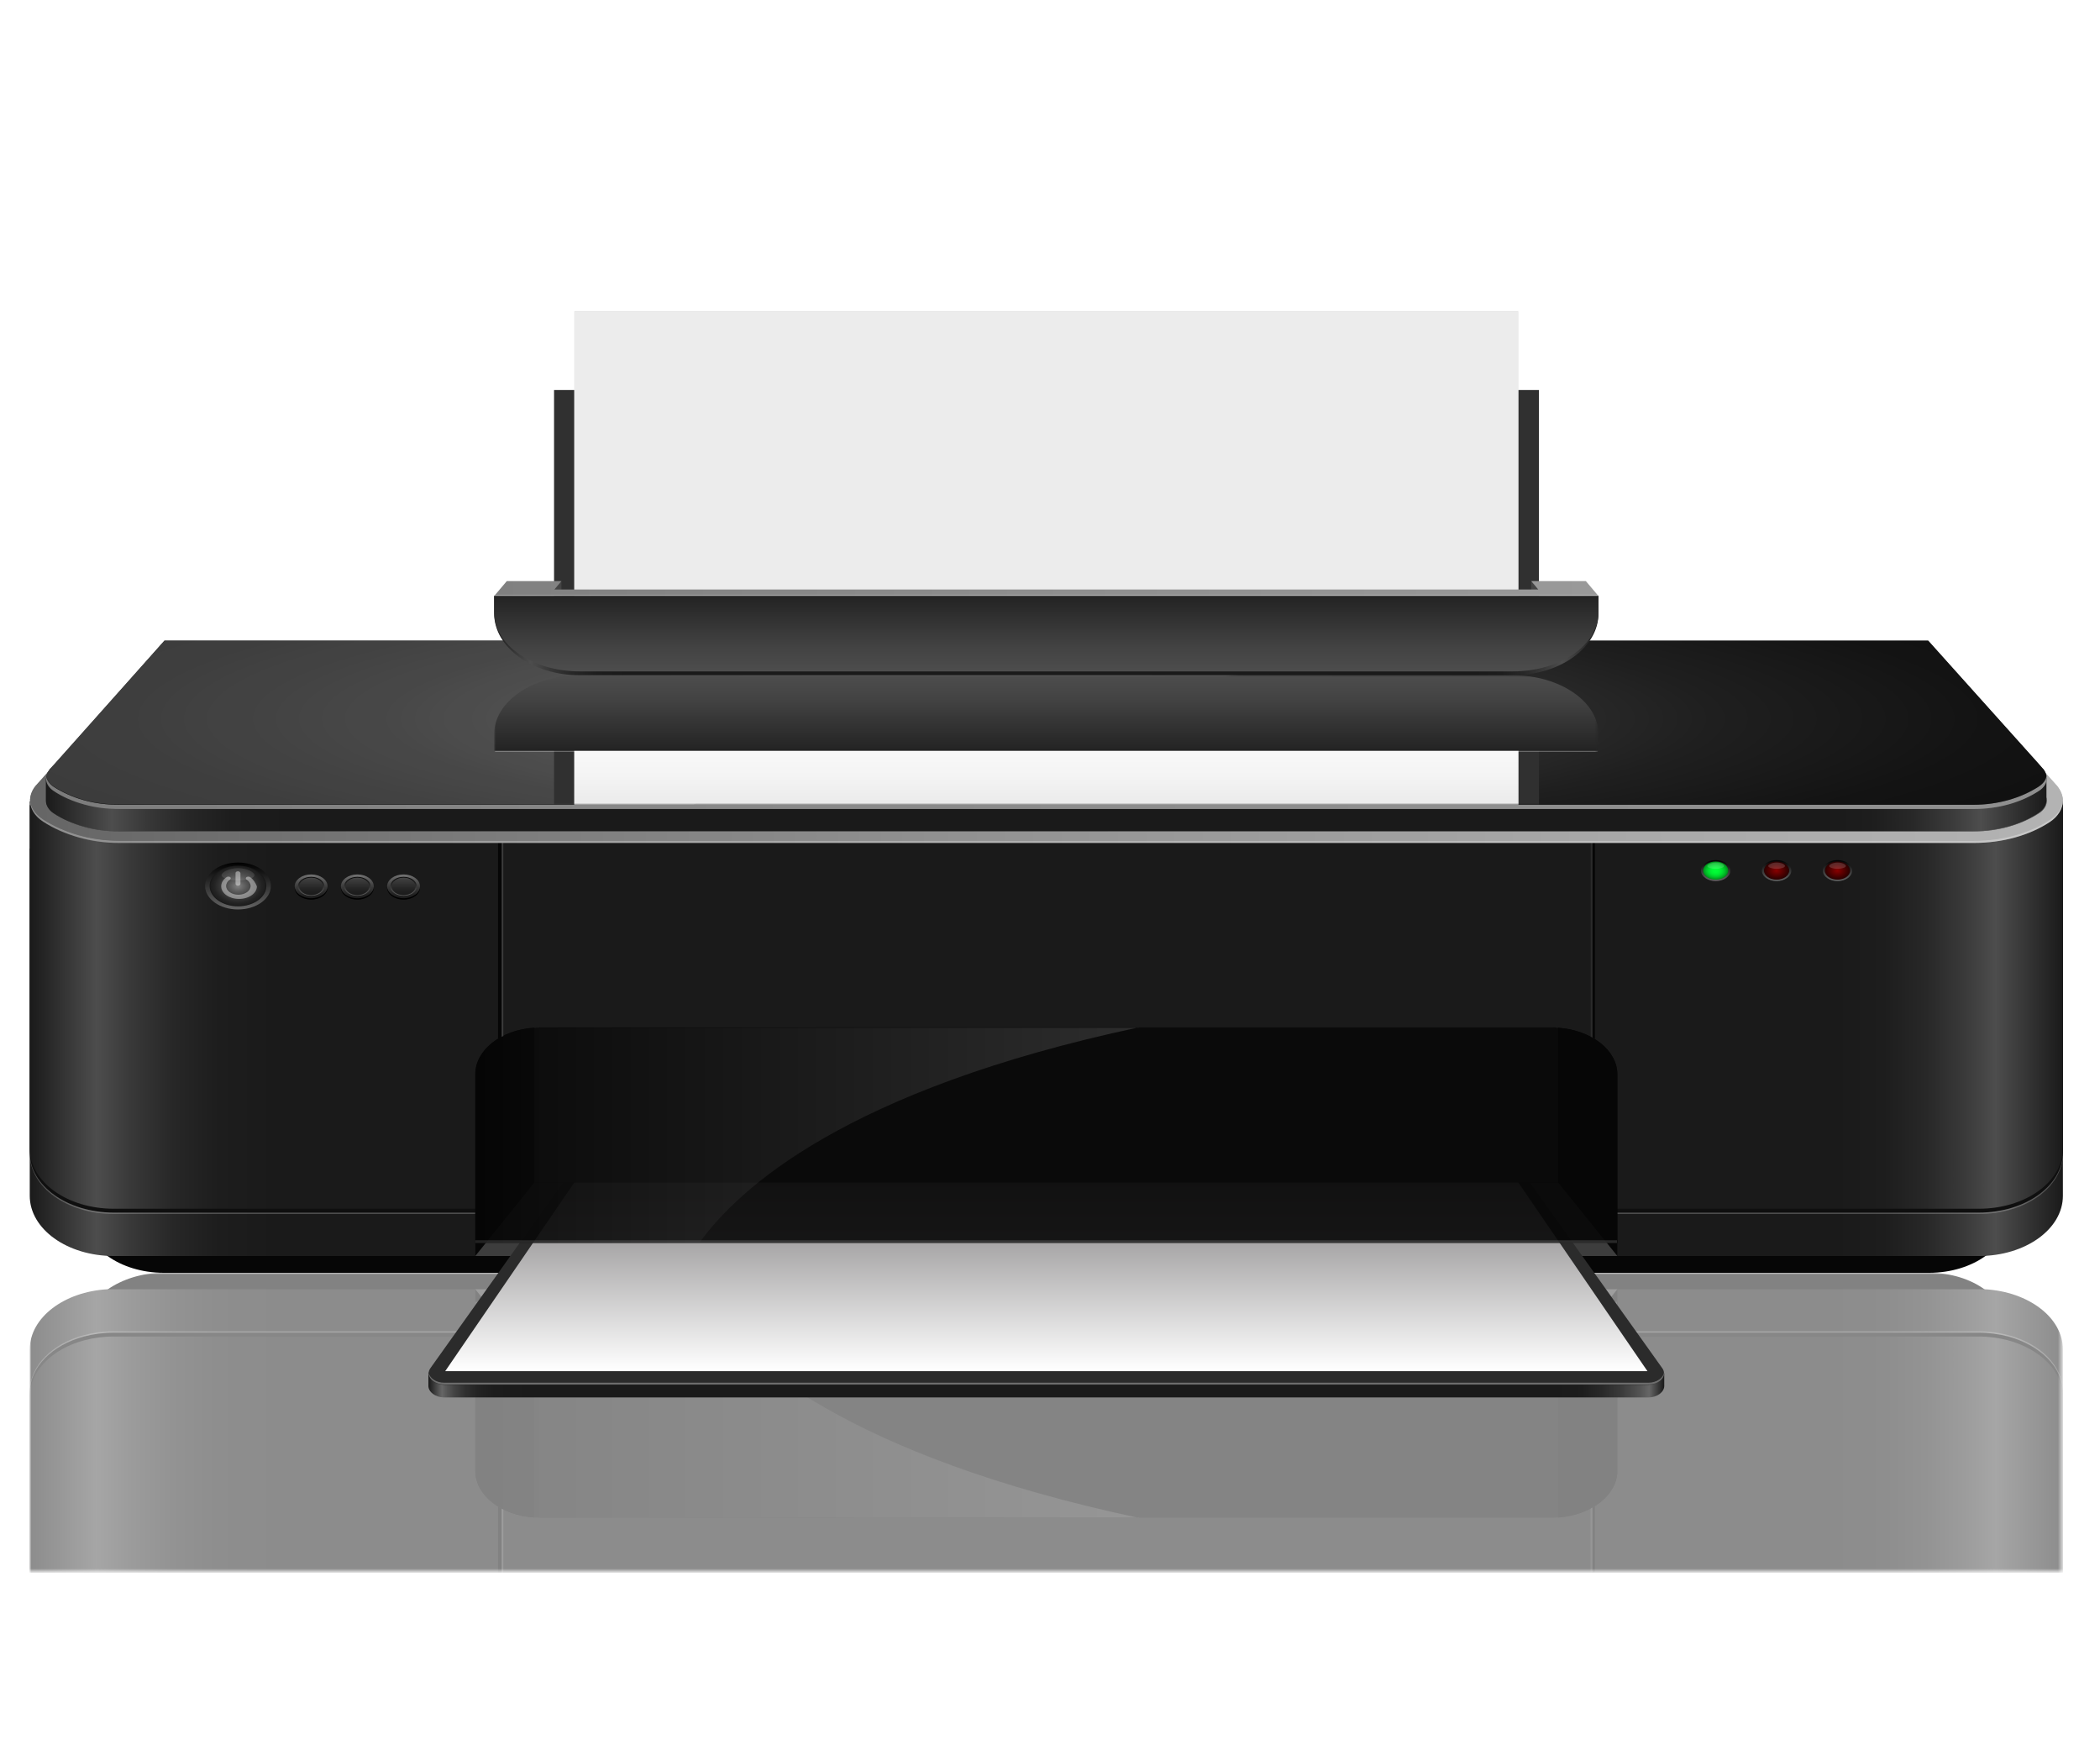 <?xml version="1.0" encoding="utf-8"?>
<!-- Generator: Adobe Illustrator 24.2.1, SVG Export Plug-In . SVG Version: 6.00 Build 0)  -->
<svg version="1.1" id="Layer_1" xmlns="http://www.w3.org/2000/svg" xmlns:xlink="http://www.w3.org/1999/xlink" x="0px" y="0px"
	 viewBox="0 0 600 500" style="enable-background:new 0 0 600 500;" xml:space="preserve">
<style type="text/css">
	.st0{filter:url(#Adobe_OpacityMaskFilter);}
	.st1{fill:url(#SVGID_2_);}
	.st2{opacity:0.5;mask:url(#SVGID_1_);}
	.st3{fill:#060606;}
	.st4{fill:url(#SVGID_3_);}
	.st5{opacity:0.22;fill:#FFFFFF;}
	.st6{fill:#0F0F0F;}
	.st7{fill:url(#SVGID_4_);}
	.st8{fill:#333333;}
	.st9{fill:#3D3D3D;}
	.st10{opacity:0.9;fill:#060606;}
	.st11{opacity:0.14;fill:#FFFFFF;}
	.st12{opacity:0.14;fill:url(#SVGID_5_);}
	.st13{opacity:0.15;fill:#FFFFFF;}
	.st14{fill:url(#SVGID_6_);}
	.st15{fill:url(#SVGID_7_);}
	.st16{fill:url(#SVGID_8_);}
	.st17{fill:#2B2B2B;}
	.st18{opacity:0.31;fill:#FFFFFF;}
	.st19{fill:url(#SVGID_9_);}
	.st20{opacity:0.14;fill:url(#SVGID_10_);}
	.st21{fill:url(#SVGID_11_);}
	.st22{opacity:0.27;fill:#FFFFFF;}
	.st23{fill:url(#SVGID_12_);}
	.st24{fill:url(#SVGID_13_);}
	.st25{fill:url(#SVGID_14_);}
	.st26{fill:url(#SVGID_15_);}
	.st27{fill:url(#SVGID_16_);}
	.st28{fill:url(#SVGID_17_);}
	.st29{opacity:0.18;fill:#FFFFFF;}
	.st30{fill:#303030;}
	.st31{fill:#EAEAEA;}
	.st32{fill:#ECECEC;}
	.st33{fill:#444444;}
	.st34{fill:url(#SVGID_18_);}
	.st35{fill:url(#SVGID_19_);}
	.st36{fill:url(#SVGID_20_);}
	.st37{filter:url(#Adobe_OpacityMaskFilter_1_);}
	.st38{fill:url(#SVGID_22_);}
	.st39{mask:url(#SVGID_21_);}
	.st40{fill:url(#SVGID_23_);}
	.st41{fill:url(#SVGID_24_);}
	.st42{fill:url(#SVGID_25_);}
	.st43{fill:url(#SVGID_26_);}
	.st44{opacity:0.16;fill:#FFFFFF;}
	.st45{fill:url(#SVGID_27_);}
	.st46{fill:url(#SVGID_28_);}
	.st47{fill:url(#SVGID_29_);}
	.st48{fill:url(#SVGID_30_);}
	.st49{fill:url(#SVGID_31_);}
	.st50{fill:url(#SVGID_32_);}
	.st51{opacity:0.12;}
	.st52{opacity:0.41;}
	.st53{fill:#FFFFFF;}
	.st54{opacity:0.11;fill:#FFFFFF;}
	.st55{fill:url(#SVGID_33_);}
	.st56{fill:url(#SVGID_34_);}
	.st57{opacity:0.2;}
	.st58{fill:url(#SVGID_35_);}
	.st59{fill:url(#SVGID_36_);}
	.st60{fill:url(#SVGID_37_);}
	.st61{fill:url(#SVGID_38_);}
	.st62{fill:url(#SVGID_39_);}
	.st63{fill:url(#SVGID_40_);}
	.st64{fill:url(#SVGID_41_);}
</style>
<g>
	<g>
		<defs>
			<filter id="Adobe_OpacityMaskFilter" filterUnits="userSpaceOnUse" x="8.5" y="363.6" width="580.8" height="85.7">
				<feColorMatrix  type="matrix" values="1 0 0 0 0  0 1 0 0 0  0 0 1 0 0  0 0 0 1 0"/>
			</filter>
		</defs>
		<mask maskUnits="userSpaceOnUse" x="8.5" y="363.6" width="580.8" height="85.7" id="SVGID_1_">
			<g class="st0">
				<linearGradient id="SVGID_2_" gradientUnits="userSpaceOnUse" x1="298.951" y1="363.553" x2="298.951" y2="544.068">
					<stop  offset="0" style="stop-color:#FFFFFF"/>
					<stop  offset="6.544121e-02" style="stop-color:#C3C3C3"/>
					<stop  offset="0.147" style="stop-color:#7E7E7E"/>
					<stop  offset="0.22" style="stop-color:#484848"/>
					<stop  offset="0.283" style="stop-color:#212121"/>
					<stop  offset="0.333" style="stop-color:#090909"/>
					<stop  offset="0.364" style="stop-color:#000000"/>
				</linearGradient>
				<rect x="-46" y="363.6" class="st1" width="690" height="180.5"/>
			</g>
		</mask>
		<g class="st2">
			<path class="st3" d="M573.9,379.9v69.3H24v-69.3c0-4.5,2.5-8.6,6.7-11.5c4.1-2.9,9.8-4.8,16-4.8h504.4c6.3,0,11.9,1.8,16,4.8
				C571.3,371.3,573.9,375.3,573.9,379.9z"/>
			<linearGradient id="SVGID_3_" gradientUnits="userSpaceOnUse" x1="8.528" y1="408.736" x2="589.373" y2="408.736">
				<stop  offset="0" style="stop-color:#1A1A1A"/>
				<stop  offset="3.285910e-02" style="stop-color:#4D4D4D"/>
				<stop  offset="5.024499e-02" style="stop-color:#383838"/>
				<stop  offset="7.054529e-02" style="stop-color:#272727"/>
				<stop  offset="9.284289e-02" style="stop-color:#1D1D1D"/>
				<stop  offset="0.121" style="stop-color:#1A1A1A"/>
				<stop  offset="0.888" style="stop-color:#1A1A1A"/>
				<stop  offset="0.912" style="stop-color:#1D1D1D"/>
				<stop  offset="0.933" style="stop-color:#282828"/>
				<stop  offset="0.952" style="stop-color:#3A3A3A"/>
				<stop  offset="0.967" style="stop-color:#4D4D4D"/>
				<stop  offset="1" style="stop-color:#1A1A1A"/>
			</linearGradient>
			<path class="st4" d="M589.4,385.5v63.7H8.5v-63.7c0-9.1,9.8-16.5,22.2-17.2c0.6,0,1.2,0,1.8,0h532.8c0.6,0,1.2,0,1.8,0
				C579.6,369,589.4,376.4,589.4,385.5z"/>
			<path class="st5" d="M589.4,397.5v51.7H8.5v-51.7c0-7.4,6.5-13.7,15.5-16.1c2.6-0.7,5.5-1.1,8.5-1.1h532.8c3,0,5.8,0.4,8.5,1.1
				C582.9,383.8,589.4,390.1,589.4,397.5z"/>
			<path class="st6" d="M589.4,397.9v51.3H8.5v-51.3c0-7.4,6.5-13.7,15.5-16.1c2.6-0.7,5.5-1.1,8.5-1.1h532.8c3,0,5.8,0.4,8.5,1.1
				C582.9,384.3,589.4,390.6,589.4,397.9z"/>
			<linearGradient id="SVGID_4_" gradientUnits="userSpaceOnUse" x1="8.528" y1="415.502" x2="589.373" y2="415.502">
				<stop  offset="0" style="stop-color:#1A1A1A"/>
				<stop  offset="3.285910e-02" style="stop-color:#4D4D4D"/>
				<stop  offset="5.024499e-02" style="stop-color:#383838"/>
				<stop  offset="7.054529e-02" style="stop-color:#272727"/>
				<stop  offset="9.284289e-02" style="stop-color:#1D1D1D"/>
				<stop  offset="0.121" style="stop-color:#1A1A1A"/>
				<stop  offset="0.888" style="stop-color:#1A1A1A"/>
				<stop  offset="0.912" style="stop-color:#1D1D1D"/>
				<stop  offset="0.933" style="stop-color:#282828"/>
				<stop  offset="0.952" style="stop-color:#3A3A3A"/>
				<stop  offset="0.967" style="stop-color:#4D4D4D"/>
				<stop  offset="1" style="stop-color:#1A1A1A"/>
			</linearGradient>
			<path class="st7" d="M589.4,399v50.2H8.5V399c0-7.4,6.5-13.7,15.5-16.1c2.6-0.7,5.5-1.1,8.5-1.1h532.8c3,0,5.8,0.4,8.5,1.1
				C582.9,385.4,589.4,391.7,589.4,399z"/>
			<path class="st3" d="M462.1,420.2v-51.9H135.8v51.9c0,7,7.4,12.7,16.8,13.3c0.6,0,1.2,0.1,1.9,0.1h288.9c0.6,0,1.3,0,1.9-0.1
				C454.7,432.8,462.1,427.1,462.1,420.2z"/>
			<path class="st8" d="M445.2,433.5v-44.2H152.7v44.2c0.6,0,1.2,0.1,1.9,0.1h288.9C444,433.6,444.6,433.6,445.2,433.5z"/>
			<polygon class="st9" points="152.7,389.3 135.8,368.3 462.1,368.3 445.2,389.3 			"/>
			<path class="st10" d="M462.1,420.2v-48.2H135.8v48.2c0,7,7.4,12.7,16.8,13.3c0.6,0,1.2,0.1,1.9,0.1h288.9c0.6,0,1.3,0,1.9-0.1
				C454.7,432.8,462.1,427.1,462.1,420.2z"/>
			<rect x="135.8" y="371.9" class="st11" width="326.2" height="0.8"/>
			
				<linearGradient id="SVGID_5_" gradientUnits="userSpaceOnUse" x1="135.829" y1="6708.732" x2="325.32" y2="6708.732" gradientTransform="matrix(1 0 0 -1 0 7111.479)">
				<stop  offset="0" style="stop-color:#000000"/>
				<stop  offset="0.293" style="stop-color:#4C4C4C"/>
				<stop  offset="1" style="stop-color:#FFFFFF"/>
			</linearGradient>
			<path class="st12" d="M325.3,433.6c-83.5-17.8-114.4-46-125.6-61.7h-63.9v48.2c0,7,7.4,12.7,16.8,13.3c0.6,0,1.2,0.1,1.9,0.1
				H325.3z"/>
			<g>
				<g>
					<path class="st3" d="M143.4,430.9v18.3h-1.1v-18.9c0.1,0,0.2,0.1,0.2,0.1c0.1,0.1,0.3,0.2,0.4,0.3c0.1,0,0.2,0.1,0.2,0.1
						C143.2,430.8,143.3,430.9,143.4,430.9z"/>
					<path class="st13" d="M143.8,431.2v18.1h-0.5v-18.3c0,0,0,0,0,0c0.1,0,0.1,0.1,0.2,0.1C143.7,431.1,143.7,431.1,143.8,431.2z"
						/>
				</g>
				<g>
					<path class="st3" d="M455.7,430.3v18.9h-1.1v-18.3c0.1,0,0.1-0.1,0.2-0.1c0.1-0.1,0.2-0.1,0.3-0.2c0.1-0.1,0.2-0.1,0.3-0.2
						C455.4,430.4,455.6,430.3,455.7,430.3z"/>
					<path class="st13" d="M455,430.7v18.5h-0.5v-18.3c0.1,0,0.1-0.1,0.2-0.1C454.8,430.8,454.9,430.7,455,430.7z"/>
				</g>
			</g>
		</g>
		<g>
			<path class="st3" d="M573.9,253.4v93.9c0,9-10.2,16.3-22.7,16.3H46.8c-12.5,0-22.7-7.3-22.7-16.3v-93.9L299,238.8L573.9,253.4z"
				/>
			<linearGradient id="SVGID_6_" gradientUnits="userSpaceOnUse" x1="8.528" y1="292.943" x2="589.373" y2="292.943">
				<stop  offset="0" style="stop-color:#1A1A1A"/>
				<stop  offset="3.285910e-02" style="stop-color:#4D4D4D"/>
				<stop  offset="5.024499e-02" style="stop-color:#383838"/>
				<stop  offset="7.054529e-02" style="stop-color:#272727"/>
				<stop  offset="9.284289e-02" style="stop-color:#1D1D1D"/>
				<stop  offset="0.121" style="stop-color:#1A1A1A"/>
				<stop  offset="0.888" style="stop-color:#1A1A1A"/>
				<stop  offset="0.912" style="stop-color:#1D1D1D"/>
				<stop  offset="0.933" style="stop-color:#282828"/>
				<stop  offset="0.952" style="stop-color:#3A3A3A"/>
				<stop  offset="0.967" style="stop-color:#4D4D4D"/>
				<stop  offset="1" style="stop-color:#1A1A1A"/>
			</linearGradient>
			<path class="st14" d="M589.4,242.4v99.2c0,9.5-10.7,17.2-24,17.2H32.5c-13.3,0-24-7.7-24-17.2v-99.2L299,227L589.4,242.4z"/>
			<path class="st5" d="M589.4,230.4v99.2c0,9.5-10.7,17.2-24,17.2H32.5c-13.3,0-24-7.7-24-17.2v-99.2L299,215L589.4,230.4z"/>
			<path class="st6" d="M589.4,230v99.2c0,9.5-10.7,17.2-24,17.2H32.5c-13.3,0-24-7.7-24-17.2V230L299,214.6L589.4,230z"/>
			<linearGradient id="SVGID_7_" gradientUnits="userSpaceOnUse" x1="8.528" y1="279.411" x2="589.373" y2="279.411">
				<stop  offset="0" style="stop-color:#1A1A1A"/>
				<stop  offset="3.285910e-02" style="stop-color:#4D4D4D"/>
				<stop  offset="5.024499e-02" style="stop-color:#383838"/>
				<stop  offset="7.054529e-02" style="stop-color:#272727"/>
				<stop  offset="9.284289e-02" style="stop-color:#1D1D1D"/>
				<stop  offset="0.121" style="stop-color:#1A1A1A"/>
				<stop  offset="0.888" style="stop-color:#1A1A1A"/>
				<stop  offset="0.912" style="stop-color:#1D1D1D"/>
				<stop  offset="0.933" style="stop-color:#282828"/>
				<stop  offset="0.952" style="stop-color:#3A3A3A"/>
				<stop  offset="0.967" style="stop-color:#4D4D4D"/>
				<stop  offset="1" style="stop-color:#1A1A1A"/>
			</linearGradient>
			<path class="st15" d="M589.4,228.9v99.2c0,9.5-10.7,17.2-24,17.2H32.5c-13.3,0-24-7.7-24-17.2v-99.2L299,213.5L589.4,228.9z"/>
			<path class="st3" d="M462.1,306.9v51.9H135.8v-51.9c0-7,7.4-12.7,16.8-13.3c0.6,0,1.2-0.1,1.9-0.1h288.9c0.6,0,1.3,0,1.9,0.1
				C454.7,294.3,462.1,300,462.1,306.9z"/>
			<path class="st8" d="M445.2,293.6v44.2H152.7v-44.2c0.6,0,1.2-0.1,1.9-0.1h288.9C444,293.5,444.6,293.6,445.2,293.6z"/>
			<polygon class="st9" points="152.7,337.8 135.8,358.8 462.1,358.8 445.2,337.8 			"/>
			<linearGradient id="SVGID_8_" gradientUnits="userSpaceOnUse" x1="122.446" y1="391.655" x2="475.455" y2="391.655">
				<stop  offset="0" style="stop-color:#1A1A1A"/>
				<stop  offset="1.076900e-02" style="stop-color:#666666"/>
				<stop  offset="1.400869e-02" style="stop-color:#595959"/>
				<stop  offset="2.124980e-02" style="stop-color:#424242"/>
				<stop  offset="2.960233e-02" style="stop-color:#303030"/>
				<stop  offset="3.960743e-02" style="stop-color:#232323"/>
				<stop  offset="5.293484e-02" style="stop-color:#1C1C1C"/>
				<stop  offset="8.312400e-02" style="stop-color:#1A1A1A"/>
				<stop  offset="0.914" style="stop-color:#1A1A1A"/>
				<stop  offset="0.933" style="stop-color:#1D1D1D"/>
				<stop  offset="0.949" style="stop-color:#282828"/>
				<stop  offset="0.965" style="stop-color:#3A3A3A"/>
				<stop  offset="0.98" style="stop-color:#535353"/>
				<stop  offset="0.988" style="stop-color:#666666"/>
				<stop  offset="1" style="stop-color:#1A1A1A"/>
			</linearGradient>
			<path class="st16" d="M475.5,392.3l-1.6-0.3l-0.6,0.2l-5.8-8.1H130.3l-5.7,8.1L124,392l-1.6,0.1v3.8h0c0,1.7,1.9,3.3,4.6,3.3
				h343.9c2.7,0,4.6-1.6,4.6-3.3h0V392.3z"/>
			<path class="st17" d="M474.9,390.8l-37.8-53H160.8l-37.8,53c-1.6,2.2,0.6,4.8,4.1,4.8h343.9C474.3,395.5,476.5,392.9,474.9,390.8
				z"/>
			<path class="st18" d="M470.9,395H127c-2.5,0-4.4-1.4-4.5-3c-0.2,1.8,1.8,3.5,4.5,3.5h343.9c2.8,0,4.8-1.7,4.5-3.5
				C475.3,393.6,473.4,395,470.9,395z"/>
			<linearGradient id="SVGID_9_" gradientUnits="userSpaceOnUse" x1="298.953" y1="337.775" x2="298.953" y2="391.655">
				<stop  offset="0" style="stop-color:#7E7C7D"/>
				<stop  offset="1" style="stop-color:#FFFFFF"/>
			</linearGradient>
			<polygon class="st19" points="433.8,337.8 299,337.8 164.1,337.8 127.2,391.7 299,391.7 470.7,391.7 			"/>
			<path class="st10" d="M462.1,306.9v48.2H135.8v-48.2c0-7,7.4-12.7,16.8-13.3c0.6,0,1.2-0.1,1.9-0.1h288.9c0.6,0,1.3,0,1.9,0.1
				C454.7,294.3,462.1,300,462.1,306.9z"/>
			<rect x="135.8" y="354.3" class="st11" width="326.2" height="0.8"/>
			<linearGradient id="SVGID_10_" gradientUnits="userSpaceOnUse" x1="135.829" y1="324.36" x2="325.32" y2="324.36">
				<stop  offset="0" style="stop-color:#000000"/>
				<stop  offset="0.293" style="stop-color:#4C4C4C"/>
				<stop  offset="1" style="stop-color:#FFFFFF"/>
			</linearGradient>
			<path class="st20" d="M325.3,293.5c-83.5,17.8-114.4,46-125.6,61.7h-63.9v-48.2c0-7,7.4-12.7,16.8-13.3c0.6,0,1.2-0.1,1.9-0.1
				H325.3z"/>
			<g>
				<g>
					<path class="st3" d="M143.4,238.8v57.4c-0.4,0.2-0.8,0.4-1.1,0.6v-58H143.4z"/>
					<path class="st13" d="M143.8,238.8V296c-0.2,0.1-0.3,0.2-0.5,0.2v-57.4H143.8z"/>
				</g>
				<g>
					<path class="st3" d="M455.7,238.8v58c-0.2-0.1-0.4-0.3-0.7-0.4c-0.2-0.1-0.3-0.2-0.5-0.3v-57.4H455.7z"/>
					<path class="st13" d="M455,238.8v57.6c-0.2-0.1-0.3-0.2-0.5-0.3v-57.4H455z"/>
				</g>
			</g>
			<linearGradient id="SVGID_11_" gradientUnits="userSpaceOnUse" x1="8.529" y1="213.517" x2="589.373" y2="213.517">
				<stop  offset="0" style="stop-color:#666666"/>
				<stop  offset="2.943575e-03" style="stop-color:#666666"/>
				<stop  offset="0.445" style="stop-color:#909090"/>
				<stop  offset="0.792" style="stop-color:#A9A9A9"/>
				<stop  offset="1" style="stop-color:#B3B3B3"/>
			</linearGradient>
			<path class="st21" d="M589.4,228.7c0,2.2-1.3,4.5-3.7,6.1c-5.9,3.9-13.7,6-21.7,6H34c-4,0-8-0.5-11.6-1.6
				c-3.7-1-7.1-2.5-10.1-4.5c-4-2.6-4.9-6.9-2.1-10.3c0.1-0.1,0.1-0.1,0.2-0.2l34.1-38.1h508.9l34.1,38.1c0.1,0.1,0.1,0.1,0.2,0.2
				C588.8,225.8,589.4,227.3,589.4,228.7z"/>
			<path class="st22" d="M585.6,234.1c-5.9,3.9-13.7,6-21.7,6H34c-4,0-8-0.5-11.6-1.6c-3.7-1-7.1-2.5-10.1-4.5
				c-2.3-1.5-3.6-3.6-3.7-5.7c-0.1,2.4,1.1,4.7,3.7,6.4c3,1.9,6.4,3.4,10.1,4.5c3.7,1,7.6,1.6,11.6,1.6h530c8,0,15.8-2.1,21.7-6
				c2.4-1.6,3.7-3.8,3.7-6.1c0-0.1,0-0.2,0-0.4C589.2,230.5,588,232.5,585.6,234.1z"/>
			<linearGradient id="SVGID_12_" gradientUnits="userSpaceOnUse" x1="8.543" y1="213.144" x2="589.359" y2="213.144">
				<stop  offset="0" style="stop-color:#666666"/>
				<stop  offset="2.943575e-03" style="stop-color:#666666"/>
				<stop  offset="0.445" style="stop-color:#909090"/>
				<stop  offset="0.792" style="stop-color:#A9A9A9"/>
				<stop  offset="1" style="stop-color:#B3B3B3"/>
			</linearGradient>
			<path class="st23" d="M12.3,234.1c3,1.9,6.4,3.4,10.1,4.5c3.7,1,7.6,1.6,11.6,1.6h530c8,0,15.8-2.1,21.7-6
				c2.3-1.5,3.6-3.6,3.7-5.7c-0.1-1.3-0.6-2.6-1.6-3.8c-0.1-0.1-0.1-0.1-0.2-0.2l-34.1-38.1H44.5l-34.1,38.1
				c-0.1,0.1-0.1,0.1-0.2,0.2c-1,1.2-1.5,2.5-1.6,3.8C8.7,230.5,9.9,232.5,12.3,234.1z"/>
			<linearGradient id="SVGID_13_" gradientUnits="userSpaceOnUse" x1="13.141" y1="213.517" x2="584.764" y2="213.517">
				<stop  offset="0" style="stop-color:#4C4C4C"/>
				<stop  offset="0.246" style="stop-color:#595959"/>
				<stop  offset="0.581" style="stop-color:#636363"/>
				<stop  offset="1" style="stop-color:#666666"/>
			</linearGradient>
			<path class="st24" d="M584.8,228.7c0,1.4-0.8,2.7-2.2,3.6c-5.1,3.3-11.7,5.2-18.6,5.2H34c-3.4,0-6.8-0.4-10-1.3
				c-3.2-0.9-6.1-2.2-8.6-3.8c-2.4-1.6-2.9-4.1-1.2-6.1l0-0.1l0,0c0,0,0.3-0.3,0.3-0.3l1.2-1.3l31.4-35h503.9l31.4,35l1.4,1.6
				c0,0,0,0,0.1,0.1l0.1,0.1l0,0C584.4,227,584.8,227.9,584.8,228.7z"/>
			<linearGradient id="SVGID_14_" gradientUnits="userSpaceOnUse" x1="13.141" y1="213.517" x2="584.764" y2="213.517">
				<stop  offset="0" style="stop-color:#4C4C4C"/>
				<stop  offset="0.246" style="stop-color:#595959"/>
				<stop  offset="0.581" style="stop-color:#636363"/>
				<stop  offset="1" style="stop-color:#666666"/>
			</linearGradient>
			<path class="st25" d="M584.8,228.7c0,1.4-0.8,2.7-2.2,3.6c-5.1,3.3-11.7,5.2-18.6,5.2H34c-3.4,0-6.8-0.4-10-1.3
				c-3.2-0.9-6.1-2.2-8.6-3.8c-2.4-1.6-2.9-4.1-1.2-6.1l0-0.1l0,0c0,0,0.3-0.3,0.3-0.3l1.2-1.3l31.4-35h503.9l31.4,35l1.4,1.6
				c0,0,0,0,0.1,0.1l0.1,0.1l0,0C584.4,227,584.8,227.9,584.8,228.7z"/>
			<linearGradient id="SVGID_15_" gradientUnits="userSpaceOnUse" x1="13.141" y1="229.874" x2="584.764" y2="229.874">
				<stop  offset="0" style="stop-color:#1A1A1A"/>
				<stop  offset="3.285910e-02" style="stop-color:#4D4D4D"/>
				<stop  offset="5.024499e-02" style="stop-color:#383838"/>
				<stop  offset="7.054529e-02" style="stop-color:#272727"/>
				<stop  offset="9.284289e-02" style="stop-color:#1D1D1D"/>
				<stop  offset="0.121" style="stop-color:#1A1A1A"/>
				<stop  offset="0.888" style="stop-color:#1A1A1A"/>
				<stop  offset="0.912" style="stop-color:#1D1D1D"/>
				<stop  offset="0.933" style="stop-color:#282828"/>
				<stop  offset="0.952" style="stop-color:#3A3A3A"/>
				<stop  offset="0.967" style="stop-color:#4D4D4D"/>
				<stop  offset="1" style="stop-color:#1A1A1A"/>
			</linearGradient>
			<path class="st26" d="M584.8,222.2l-5.4,1.1l-0.1,1.2H22.9l1.7-2.2H13.1v6.4l0,0c0,1.3,0.8,2.7,2.2,3.6c2.5,1.7,5.4,2.9,8.6,3.8
				c3.2,0.9,6.5,1.3,10,1.3h530c6.9,0,13.5-1.8,18.6-5.2c1.4-0.9,2.2-2.2,2.2-3.6c0,0,0,0,0,0l0,0V222.2z"/>
			<linearGradient id="SVGID_16_" gradientUnits="userSpaceOnUse" x1="13.141" y1="207.029" x2="584.764" y2="207.029">
				<stop  offset="0" style="stop-color:#4C4C4C"/>
				<stop  offset="0.246" style="stop-color:#595959"/>
				<stop  offset="0.581" style="stop-color:#636363"/>
				<stop  offset="1" style="stop-color:#666666"/>
			</linearGradient>
			<path class="st27" d="M584.8,222.3c0,1.4-0.8,2.7-2.2,3.6c-5.1,3.3-11.7,5.2-18.6,5.2H34c-3.4,0-6.8-0.4-10-1.3
				c-3.2-0.9-6.1-2.2-8.6-3.8c-2.4-1.6-2.9-4.1-1.2-6.1l0-0.1l0,0c0,0,0.3-0.3,0.3-0.3l1.2-1.3L47,183h503.9l31.4,35l1.4,1.6
				c0,0,0,0,0.1,0.1l0.1,0.1l0,0C584.4,220.5,584.8,221.4,584.8,222.3z"/>
			<path class="st22" d="M582.5,224.7c-5.1,3.3-11.7,5.2-18.6,5.2H34c-3.4,0-6.8-0.4-10-1.3c-3.2-0.9-6.1-2.2-8.6-3.8
				c-1.2-0.8-2-1.9-2.2-3c-0.3,1.5,0.5,3.1,2.2,4.2c2.5,1.7,5.4,2.9,8.6,3.8c3.2,0.9,6.5,1.3,10,1.3h530c6.9,0,13.5-1.8,18.6-5.2
				c1.4-0.9,2.2-2.2,2.2-3.6c0-0.2,0-0.4,0-0.6C584.5,222.8,583.8,223.9,582.5,224.7z"/>
			
				<radialGradient id="SVGID_17_" cx="238.203" cy="28495.106" r="32.96" gradientTransform="matrix(10.625 0 0 1.706 -2231.959 -48407.172)" gradientUnits="userSpaceOnUse">
				<stop  offset="0" style="stop-color:#5D5D5D"/>
				<stop  offset="0.104" style="stop-color:#4D4D4D"/>
				<stop  offset="0.323" style="stop-color:#323232"/>
				<stop  offset="0.544" style="stop-color:#1F1F1F"/>
				<stop  offset="0.769" style="stop-color:#131313"/>
				<stop  offset="1" style="stop-color:#0F0F0F"/>
			</radialGradient>
			<path class="st28" d="M584.7,221.7c-0.2,1.2-1,2.2-2.2,3c-5.1,3.3-11.7,5.2-18.6,5.2H34c-3.4,0-6.8-0.4-10-1.3
				c-3.2-0.9-6.1-2.2-8.6-3.8c-1.2-0.8-2-1.9-2.2-3c0.1-0.7,0.4-1.3,0.9-1.9l0-0.1l0,0c0,0,0.3-0.3,0.3-0.3l1.2-1.3L47,183h503.9
				l31.4,35l1.4,1.6c0,0,0,0,0.1,0.1l0.1,0.1l0,0C584.3,220.4,584.6,221,584.7,221.7z"/>
			<path class="st29" d="M452,183c-146.5,10.8-218.5,30.1-253.8,46.8H34c-3.4,0-6.8-0.4-10-1.3c-3.2-0.9-6.1-2.2-8.6-3.8
				c-1.2-0.8-2-1.9-2.2-3c0.1-0.7,0.4-1.3,0.9-1.9l0-0.1l0,0c0,0,0.3-0.3,0.3-0.3l1.2-1.3L47,183H452z"/>
			<g>
				<rect x="158.3" y="111.4" class="st30" width="281.4" height="73.2"/>
				<rect x="164.1" y="88.8" class="st31" width="269.7" height="87.8"/>
				<rect x="164.1" y="89.1" class="st32" width="269.7" height="87.8"/>
				<polygon class="st33" points="437.5,166 437.5,169.1 442.4,169.1 440.1,167.4 				"/>
				<polygon class="st33" points="160.4,166 160.4,169 156.5,169 				"/>
				<linearGradient id="SVGID_18_" gradientUnits="userSpaceOnUse" x1="141.19" y1="181.529" x2="456.712" y2="181.529">
					<stop  offset="0" style="stop-color:#1A1A1A"/>
					<stop  offset="3.285910e-02" style="stop-color:#4D4D4D"/>
					<stop  offset="5.024499e-02" style="stop-color:#383838"/>
					<stop  offset="7.054529e-02" style="stop-color:#272727"/>
					<stop  offset="9.284289e-02" style="stop-color:#1D1D1D"/>
					<stop  offset="0.121" style="stop-color:#1A1A1A"/>
					<stop  offset="0.888" style="stop-color:#1A1A1A"/>
					<stop  offset="0.912" style="stop-color:#1D1D1D"/>
					<stop  offset="0.933" style="stop-color:#282828"/>
					<stop  offset="0.952" style="stop-color:#3A3A3A"/>
					<stop  offset="0.967" style="stop-color:#4D4D4D"/>
					<stop  offset="1" style="stop-color:#1A1A1A"/>
				</linearGradient>
				<path class="st34" d="M141.2,170.2v5.1c0,9.7,11,17.6,24.5,17.6h266.5c13.5,0,24.5-7.9,24.5-17.6v-5.1H141.2z"/>
				<linearGradient id="SVGID_19_" gradientUnits="userSpaceOnUse" x1="298.951" y1="170.195" x2="298.951" y2="191.846">
					<stop  offset="0" style="stop-color:#222222"/>
					<stop  offset="6.630683e-02" style="stop-color:#262626"/>
					<stop  offset="0.659" style="stop-color:#424242"/>
					<stop  offset="1" style="stop-color:#4D4D4D"/>
				</linearGradient>
				<path class="st35" d="M141.2,170.2v4.8c0,9.3,11,16.8,24.5,16.8h266.5c13.5,0,24.5-7.5,24.5-16.8v-4.8H141.2z"/>
				<linearGradient id="SVGID_20_" gradientUnits="userSpaceOnUse" x1="141.19" y1="168.117" x2="456.711" y2="168.117">
					<stop  offset="0" style="stop-color:#808080"/>
					<stop  offset="0.482" style="stop-color:#8E8E8E"/>
					<stop  offset="1" style="stop-color:#999999"/>
				</linearGradient>
				<polygon class="st36" points="456.7,170.2 141.2,170.2 141.5,169.9 144.8,166 160.4,166 158.4,168.4 439.5,168.4 437.5,166 
					453.1,166 456.4,169.9 				"/>
				<polygon class="st22" points="456.7,170.2 141.2,170.2 141.5,169.9 456.4,169.9 				"/>
			</g>
			<defs>
				<filter id="Adobe_OpacityMaskFilter_1_" filterUnits="userSpaceOnUse" x="141.2" y="192.9" width="315.5" height="37">
					<feColorMatrix  type="matrix" values="1 0 0 0 0  0 1 0 0 0  0 0 1 0 0  0 0 0 1 0"/>
				</filter>
			</defs>
			<mask maskUnits="userSpaceOnUse" x="141.2" y="192.9" width="315.5" height="37" id="SVGID_21_">
				<g class="st37">
					<linearGradient id="SVGID_22_" gradientUnits="userSpaceOnUse" x1="308.758" y1="192.863" x2="308.758" y2="229.874">
						<stop  offset="0" style="stop-color:#FFFFFF"/>
						<stop  offset="7.595994e-03" style="stop-color:#F9F9F9"/>
						<stop  offset="8.048991e-02" style="stop-color:#C5C5C5"/>
						<stop  offset="0.158" style="stop-color:#979797"/>
						<stop  offset="0.239" style="stop-color:#6E6E6E"/>
						<stop  offset="0.324" style="stop-color:#4C4C4C"/>
						<stop  offset="0.414" style="stop-color:#303030"/>
						<stop  offset="0.511" style="stop-color:#1B1B1B"/>
						<stop  offset="0.618" style="stop-color:#0C0C0C"/>
						<stop  offset="0.743" style="stop-color:#030303"/>
						<stop  offset="0.929" style="stop-color:#000000"/>
					</linearGradient>
					<rect x="117.9" y="192.9" class="st38" width="381.7" height="37"/>
				</g>
			</mask>
			<g class="st39">
				<rect x="158.3" y="200.1" class="st30" width="281.4" height="29.8"/>
				<rect x="164.1" y="208.1" class="st31" width="269.7" height="21.8"/>
				<linearGradient id="SVGID_23_" gradientUnits="userSpaceOnUse" x1="298.951" y1="229.874" x2="298.951" y2="207.868">
					<stop  offset="0" style="stop-color:#EBEBEB"/>
					<stop  offset="0.382" style="stop-color:#F4F4F4"/>
					<stop  offset="1" style="stop-color:#FDFDFD"/>
				</linearGradient>
				<rect x="164.1" y="207.9" class="st40" width="269.7" height="22"/>
				
					<linearGradient id="SVGID_24_" gradientUnits="userSpaceOnUse" x1="298.951" y1="-1046.185" x2="298.951" y2="-1024.534" gradientTransform="matrix(1 0 0 -1 0 -831.671)">
					<stop  offset="0" style="stop-color:#222222"/>
					<stop  offset="6.630683e-02" style="stop-color:#262626"/>
					<stop  offset="0.659" style="stop-color:#424242"/>
					<stop  offset="1" style="stop-color:#4D4D4D"/>
				</linearGradient>
				<path class="st41" d="M141.2,214.5v-4.8c0-9.3,11-16.8,24.5-16.8h266.5c13.5,0,24.5,7.5,24.5,16.8v4.8H141.2z"/>
				<polygon class="st22" points="456.7,214.5 141.2,214.5 141.5,214.8 456.4,214.8 				"/>
			</g>
			<g>
				<g>
					<linearGradient id="SVGID_25_" gradientUnits="userSpaceOnUse" x1="507.554" y1="251.734" x2="507.554" y2="245.671">
						<stop  offset="0" style="stop-color:#666666"/>
						<stop  offset="1" style="stop-color:#000000"/>
					</linearGradient>
					<ellipse class="st42" cx="507.6" cy="248.7" rx="4.2" ry="3"/>
					
						<radialGradient id="SVGID_26_" cx="257.837" cy="216.468" r="0.343" gradientTransform="matrix(10.625 0 0 7.625 -2231.959 -1401.869)" gradientUnits="userSpaceOnUse">
						<stop  offset="0" style="stop-color:#890000"/>
						<stop  offset="1" style="stop-color:#280000"/>
					</radialGradient>
					<ellipse class="st43" cx="507.6" cy="248.7" rx="3.6" ry="2.6"/>
					<path class="st44" d="M510,247.4c0,0.4-1.1,0.8-2.4,0.8s-2.4-0.4-2.4-0.8s1.1-1,2.4-1S510,246.9,510,247.4z"/>
				</g>
				<g>
					<linearGradient id="SVGID_27_" gradientUnits="userSpaceOnUse" x1="490.151" y1="251.734" x2="490.151" y2="245.671">
						<stop  offset="0" style="stop-color:#666666"/>
						<stop  offset="1" style="stop-color:#000000"/>
					</linearGradient>
					<ellipse class="st45" cx="490.2" cy="248.7" rx="4.2" ry="3"/>
					
						<radialGradient id="SVGID_28_" cx="256.199" cy="216.468" r="0.343" gradientTransform="matrix(10.625 0 0 7.625 -2231.959 -1401.869)" gradientUnits="userSpaceOnUse">
						<stop  offset="0" style="stop-color:#00FF36"/>
						<stop  offset="0.198" style="stop-color:#00FB35"/>
						<stop  offset="0.378" style="stop-color:#00F032"/>
						<stop  offset="0.552" style="stop-color:#00DE2E"/>
						<stop  offset="0.722" style="stop-color:#00C428"/>
						<stop  offset="0.887" style="stop-color:#00A220"/>
						<stop  offset="1" style="stop-color:#008719"/>
					</radialGradient>
					<ellipse class="st46" cx="490.2" cy="248.7" rx="3.6" ry="2.6"/>
					<path class="st44" d="M492.6,247.4c0,0.4-1.1,0.8-2.4,0.8c-1.4,0-2.4-0.4-2.4-0.8s1.1-1,2.4-1
						C491.5,246.3,492.6,246.9,492.6,247.4z"/>
				</g>
				<g>
					<linearGradient id="SVGID_29_" gradientUnits="userSpaceOnUse" x1="524.957" y1="251.734" x2="524.957" y2="245.671">
						<stop  offset="0" style="stop-color:#666666"/>
						<stop  offset="1" style="stop-color:#000000"/>
					</linearGradient>
					<ellipse class="st47" cx="525" cy="248.7" rx="4.2" ry="3"/>
					
						<radialGradient id="SVGID_30_" cx="259.474" cy="216.468" r="0.343" gradientTransform="matrix(10.625 0 0 7.625 -2231.959 -1401.869)" gradientUnits="userSpaceOnUse">
						<stop  offset="0" style="stop-color:#890000"/>
						<stop  offset="1" style="stop-color:#280000"/>
					</radialGradient>
					<ellipse class="st48" cx="525" cy="248.7" rx="3.6" ry="2.6"/>
					<path class="st44" d="M527.4,247.4c0,0.4-1.1,0.8-2.4,0.8s-2.4-0.4-2.4-0.8s1.1-1,2.4-1S527.4,246.9,527.4,247.4z"/>
				</g>
			</g>
			<g>
				<linearGradient id="SVGID_31_" gradientUnits="userSpaceOnUse" x1="67.964" y1="259.979" x2="67.964" y2="246.42">
					<stop  offset="0" style="stop-color:#666666"/>
					<stop  offset="1" style="stop-color:#000000"/>
				</linearGradient>
				<ellipse class="st49" cx="68" cy="253.1" rx="9.4" ry="6.7"/>
				
					<radialGradient id="SVGID_32_" cx="216.463" cy="217.047" r="0.765" gradientTransform="matrix(10.625 0 0 7.625 -2231.959 -1401.869)" gradientUnits="userSpaceOnUse">
					<stop  offset="0" style="stop-color:#808080"/>
					<stop  offset="0.266" style="stop-color:#5C5C5C"/>
					<stop  offset="0.579" style="stop-color:#393939"/>
					<stop  offset="0.835" style="stop-color:#232323"/>
					<stop  offset="1" style="stop-color:#1B1B1B"/>
				</radialGradient>
				<ellipse class="st50" cx="68" cy="253.1" rx="8.1" ry="5.8"/>
				<path class="st51" d="M68,247.3c-4.5,0-8.1,2.6-8.1,5.8c0,3.2,3.6,5.8,8.1,5.8s8.1-2.6,8.1-5.8C76.1,249.9,72.5,247.3,68,247.3z
					 M68,258.7c-4.3,0-7.8-2.5-7.8-5.6c0-3.1,3.5-5.6,7.8-5.6c4.3,0,7.8,2.5,7.8,5.6C75.8,256.2,72.3,258.7,68,258.7z"/>
				<g class="st52">
					<path class="st53" d="M71.5,250.6c-0.4-0.3-1-0.2-1.2,0.1l0,0c-0.1,0.2-0.1,0.5,0.2,0.6c0.7,0.5,1.1,1.1,1.1,1.8
						c0,1.4-1.6,2.5-3.5,2.5c-1.9,0-3.5-1.1-3.5-2.5c0-0.7,0.4-1.4,1.1-1.8c0.2-0.2,0.3-0.4,0.2-0.6l0,0c-0.2-0.3-0.8-0.4-1.2-0.1
						c-1,0.7-1.5,1.6-1.5,2.6c0,2,2.3,3.6,5.1,3.6c2.8,0,5.1-1.6,5.1-3.6C73,252.2,72.4,251.2,71.5,250.6z"/>
					<path class="st53" d="M68,248.9L68,248.9c-0.4,0-0.7,0.2-0.7,0.5v3.1c0,0.3,0.3,0.5,0.7,0.5l0,0c0.4,0,0.7-0.2,0.7-0.5v-3.1
						C68.6,249.1,68.3,248.9,68,248.9z"/>
				</g>
				<path class="st54" d="M72.7,250c0,0.9-2.1,1.5-4.7,1.5c-2.6,0-4.7-0.7-4.7-1.5s2.1-2,4.7-2C70.6,248,72.7,249.2,72.7,250z"/>
			</g>
			<g>
				<ellipse cx="88.9" cy="253.6" rx="4.7" ry="3.4"/>
				<g>
					<linearGradient id="SVGID_33_" gradientUnits="userSpaceOnUse" x1="88.874" y1="249.164" x2="88.874" y2="256.518">
						<stop  offset="0" style="stop-color:#808080"/>
						<stop  offset="0.266" style="stop-color:#5C5C5C"/>
						<stop  offset="0.579" style="stop-color:#393939"/>
						<stop  offset="0.835" style="stop-color:#232323"/>
						<stop  offset="1" style="stop-color:#1B1B1B"/>
					</linearGradient>
					<ellipse class="st55" cx="88.9" cy="253.2" rx="4.7" ry="3.4"/>
					<linearGradient id="SVGID_34_" gradientUnits="userSpaceOnUse" x1="88.874" y1="255.981" x2="88.874" y2="250.427">
						<stop  offset="0" style="stop-color:#666666"/>
						<stop  offset="1" style="stop-color:#000000"/>
					</linearGradient>
					<ellipse class="st56" cx="88.9" cy="253.2" rx="3.8" ry="2.7"/>
					<ellipse class="st57" cx="88.9" cy="253.3" rx="3.4" ry="2.5"/>
					<linearGradient id="SVGID_35_" gradientUnits="userSpaceOnUse" x1="88.874" y1="250.045" x2="88.874" y2="255.538">
						<stop  offset="0" style="stop-color:#4C4C4C"/>
						<stop  offset="0.298" style="stop-color:#393939"/>
						<stop  offset="0.725" style="stop-color:#232323"/>
						<stop  offset="1" style="stop-color:#1B1B1B"/>
					</linearGradient>
					<ellipse class="st58" cx="88.9" cy="253.2" rx="3.4" ry="2.5"/>
				</g>
			</g>
			<g>
				<ellipse cx="102.1" cy="253.6" rx="4.7" ry="3.4"/>
				<g>
					<linearGradient id="SVGID_36_" gradientUnits="userSpaceOnUse" x1="102.075" y1="249.164" x2="102.075" y2="256.518">
						<stop  offset="0" style="stop-color:#808080"/>
						<stop  offset="0.266" style="stop-color:#5C5C5C"/>
						<stop  offset="0.579" style="stop-color:#393939"/>
						<stop  offset="0.835" style="stop-color:#232323"/>
						<stop  offset="1" style="stop-color:#1B1B1B"/>
					</linearGradient>
					<ellipse class="st59" cx="102.1" cy="253.2" rx="4.7" ry="3.4"/>
					<linearGradient id="SVGID_37_" gradientUnits="userSpaceOnUse" x1="102.075" y1="255.981" x2="102.075" y2="250.427">
						<stop  offset="0" style="stop-color:#666666"/>
						<stop  offset="1" style="stop-color:#000000"/>
					</linearGradient>
					<ellipse class="st60" cx="102.1" cy="253.2" rx="3.8" ry="2.7"/>
					<ellipse class="st57" cx="102.1" cy="253.3" rx="3.4" ry="2.5"/>
					<linearGradient id="SVGID_38_" gradientUnits="userSpaceOnUse" x1="102.075" y1="250.045" x2="102.075" y2="255.538">
						<stop  offset="0" style="stop-color:#4C4C4C"/>
						<stop  offset="0.298" style="stop-color:#393939"/>
						<stop  offset="0.725" style="stop-color:#232323"/>
						<stop  offset="1" style="stop-color:#1B1B1B"/>
					</linearGradient>
					<ellipse class="st61" cx="102.1" cy="253.2" rx="3.4" ry="2.5"/>
				</g>
			</g>
			<g>
				<ellipse cx="115.3" cy="253.6" rx="4.7" ry="3.4"/>
				<g>
					<linearGradient id="SVGID_39_" gradientUnits="userSpaceOnUse" x1="115.275" y1="249.164" x2="115.275" y2="256.518">
						<stop  offset="0" style="stop-color:#808080"/>
						<stop  offset="0.266" style="stop-color:#5C5C5C"/>
						<stop  offset="0.579" style="stop-color:#393939"/>
						<stop  offset="0.835" style="stop-color:#232323"/>
						<stop  offset="1" style="stop-color:#1B1B1B"/>
					</linearGradient>
					<ellipse class="st62" cx="115.3" cy="253.2" rx="4.7" ry="3.4"/>
					<linearGradient id="SVGID_40_" gradientUnits="userSpaceOnUse" x1="115.275" y1="255.981" x2="115.275" y2="250.427">
						<stop  offset="0" style="stop-color:#666666"/>
						<stop  offset="1" style="stop-color:#000000"/>
					</linearGradient>
					<ellipse class="st63" cx="115.3" cy="253.2" rx="3.8" ry="2.7"/>
					<ellipse class="st57" cx="115.3" cy="253.3" rx="3.4" ry="2.5"/>
					<linearGradient id="SVGID_41_" gradientUnits="userSpaceOnUse" x1="115.275" y1="250.045" x2="115.275" y2="255.538">
						<stop  offset="0" style="stop-color:#4C4C4C"/>
						<stop  offset="0.298" style="stop-color:#393939"/>
						<stop  offset="0.725" style="stop-color:#232323"/>
						<stop  offset="1" style="stop-color:#1B1B1B"/>
					</linearGradient>
					<ellipse class="st64" cx="115.3" cy="253.2" rx="3.4" ry="2.5"/>
				</g>
			</g>
		</g>
	</g>
</g>
</svg>
